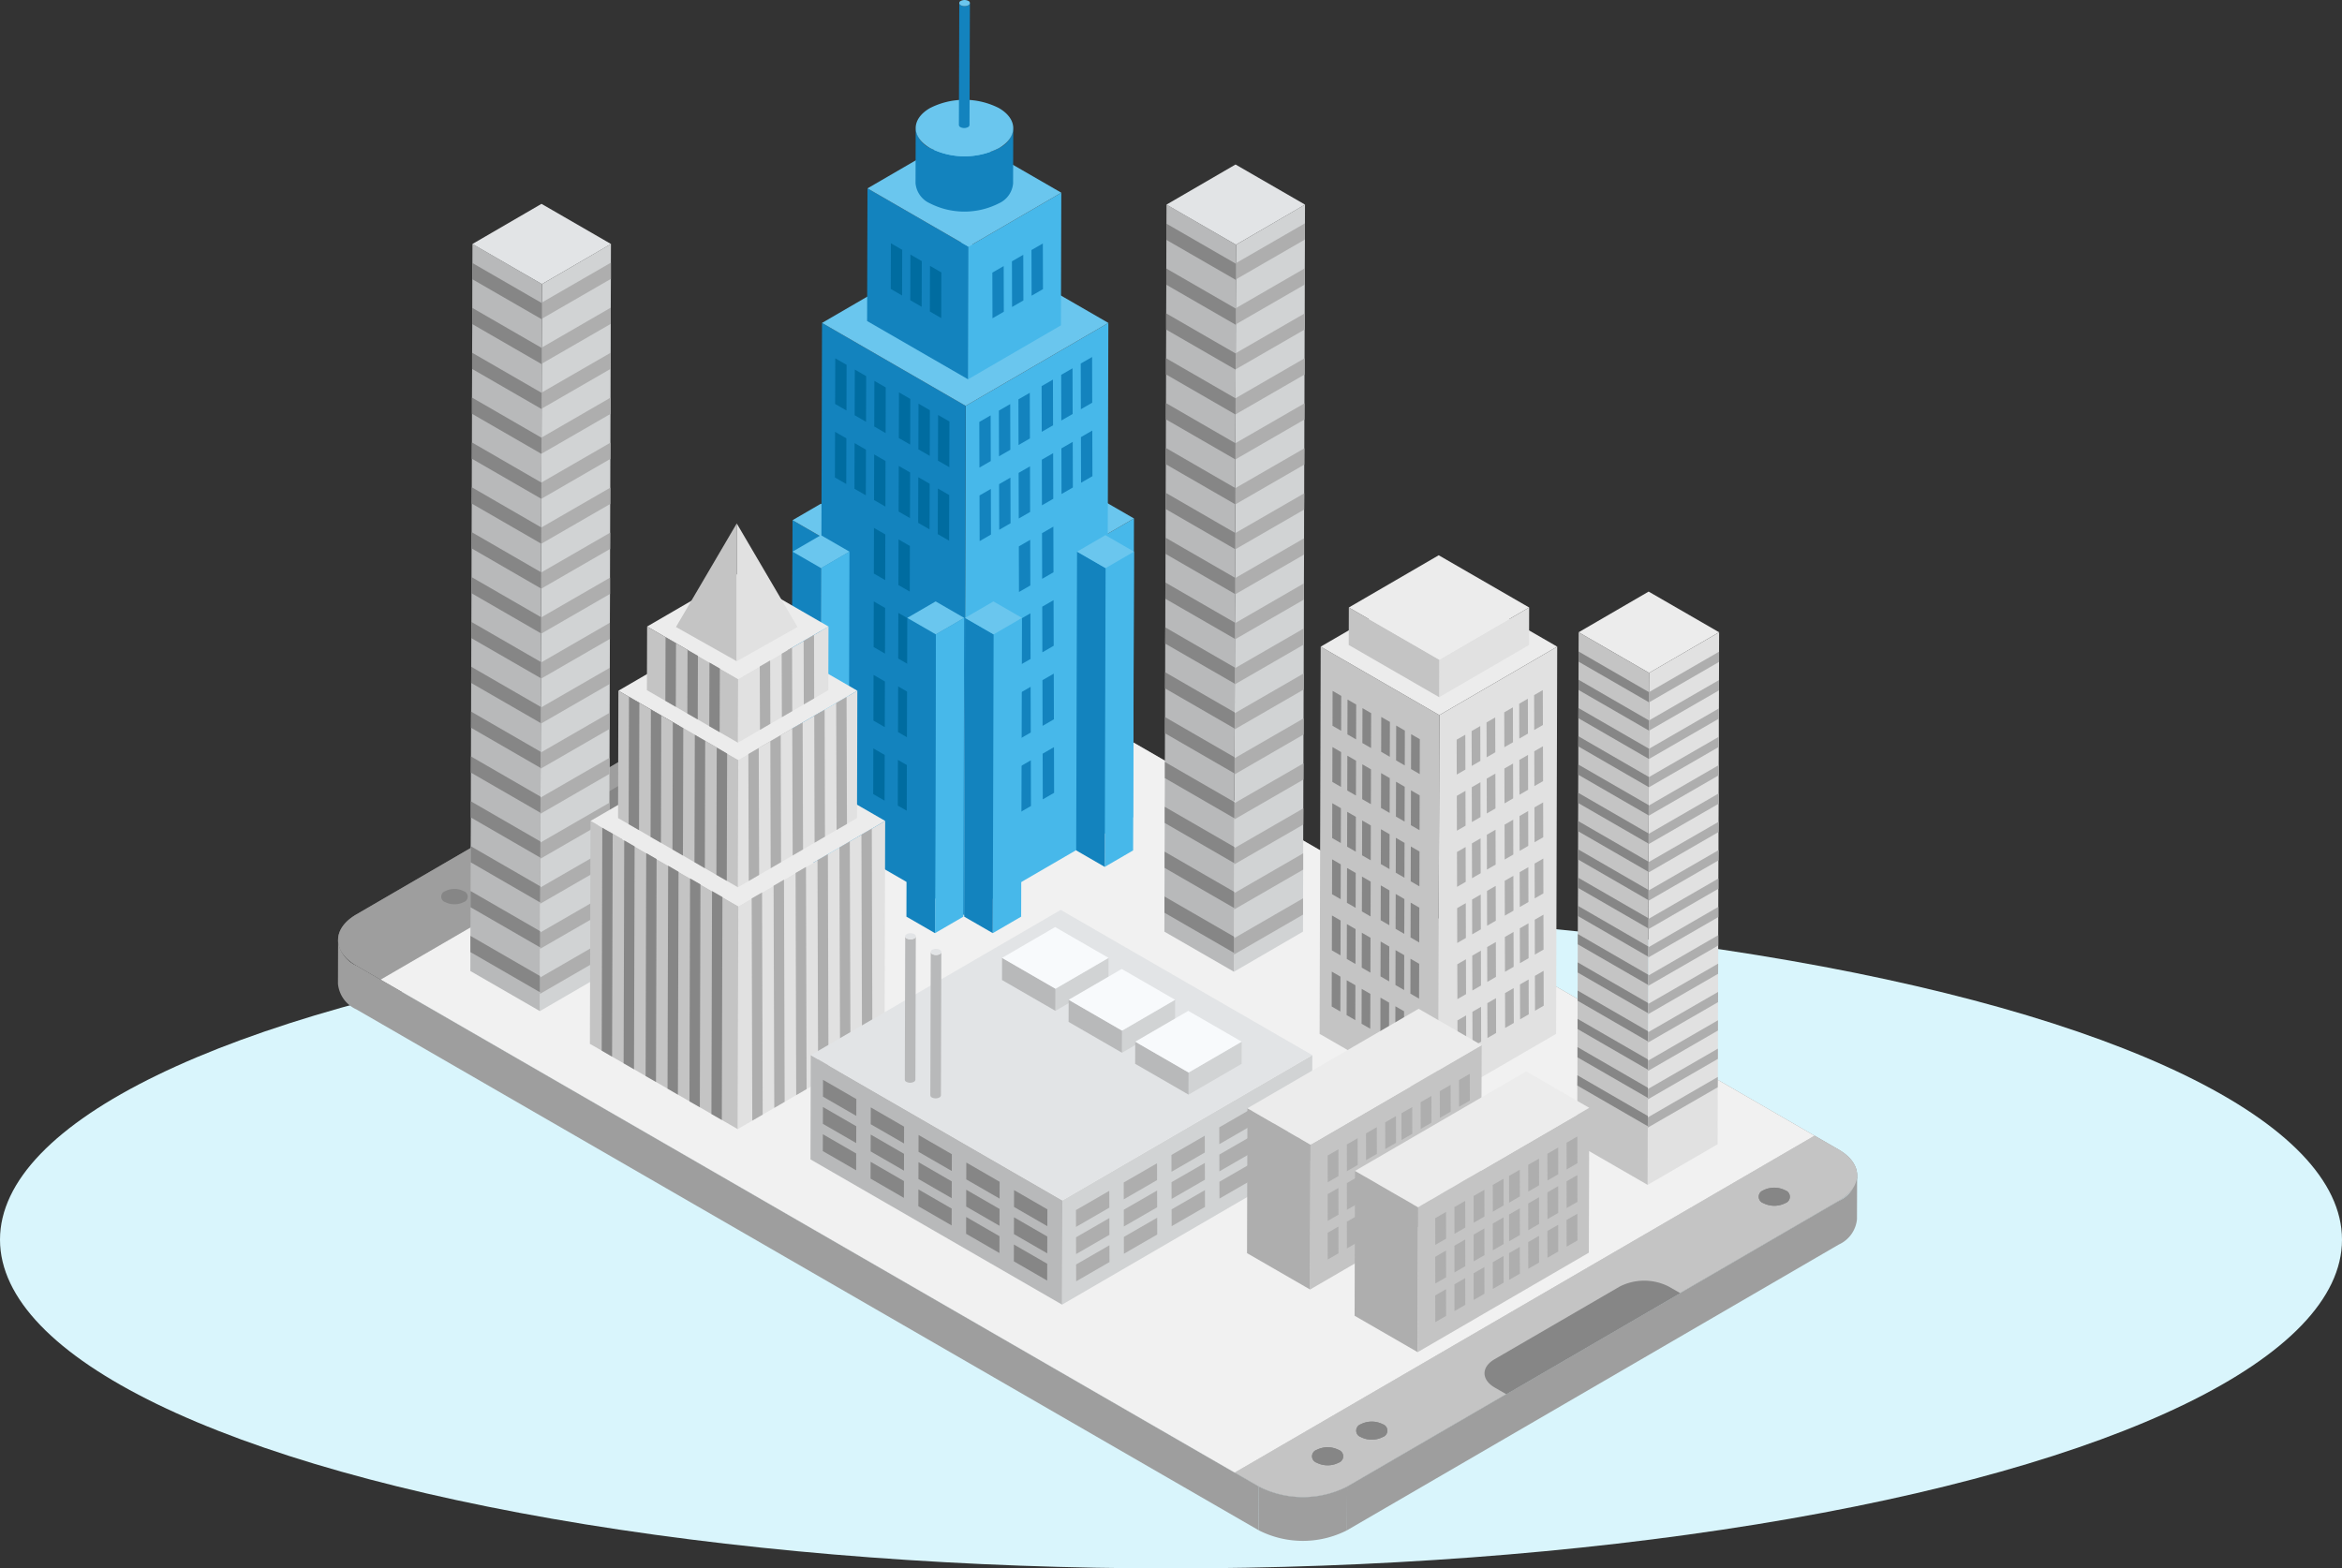 <svg xmlns="http://www.w3.org/2000/svg" width="222.354" height="148.927" viewBox="0 0 222.354 148.927"><rect x="0" y="0" width="222.354" height="148.927" fill="#333333" stroke="none"/><g><ellipse cx="111.177" cy="117.712" rx="111.177" ry="31.215" fill="#d9f5fc"></ellipse><g><g><g style="isolation: isolate"><path d="M174.6,114.019,127.9,141.155l-.012,4.152,46.694-27.135a2.943,2.943,0,0,0,1.723-2.411l.012-4.153A2.942,2.942,0,0,1,174.6,114.019Z" fill="#9e9e9e"></path><path d="M33.851,91.694A2.969,2.969,0,0,1,32.1,89.247L32.087,93.4a2.971,2.971,0,0,0,1.752,2.448l85.669,49.46.011-4.152Z" fill="#9e9e9e"></path><path d="M127.9,141.155l-.012,4.152a9.237,9.237,0,0,1-8.383,0l.011-4.152A9.245,9.245,0,0,0,127.9,141.155Z" fill="#9e9e9e"></path><path d="M174.569,109.163c2.323,1.341,2.338,3.514.028,4.856L127.9,141.155a9.245,9.245,0,0,1-8.384,0L33.851,91.694c-2.325-1.343-2.338-3.517-.03-4.858L80.514,59.7a9.233,9.233,0,0,1,8.387,0Z" fill="#868686"></path></g><g><path d="M159.51,122.785,143,132.383l-1.077-.622c-1.291-.745-1.3-1.951-.021-2.692l11.881-6.9a5.123,5.123,0,0,1,4.656,0Z" fill="#868686"></path><path d="M68.28,70.532a.772.772,0,0,1,.008,1.461L56.442,78.878a2.784,2.784,0,0,1-2.523,0,.772.772,0,0,1-.008-1.461l11.846-6.885A2.784,2.784,0,0,1,68.28,70.532Z" fill="#868686"></path><g style="isolation: isolate"><path d="M44.035,84.622a.544.544,0,0,1,.005,1.029,1.96,1.96,0,0,1-1.78,0,.546.546,0,0,1,0-1.033A1.966,1.966,0,0,1,44.035,84.622Z" fill="#868686"></path><path d="M88.9,59.7l2.29,1.322L36.139,93.016l-2.29-1.322c-2.322-1.341-2.334-3.515-.024-4.858L80.519,59.7A9.237,9.237,0,0,1,88.9,59.7ZM56.442,78.877l11.846-6.884a.772.772,0,0,0-.008-1.461,2.778,2.778,0,0,0-2.523,0L53.911,77.416a.772.772,0,0,0,.008,1.462,2.781,2.781,0,0,0,2.523,0M42.261,85.653a1.964,1.964,0,0,0,1.779,0,.544.544,0,0,0-.005-1.029,1.96,1.96,0,0,0-1.78,0,.546.546,0,0,0,.006,1.033" fill="#9e9e9e"></path></g><g style="isolation: isolate"><g style="isolation: isolate"><path d="M158.434,122.164a5.123,5.123,0,0,0-4.656,0l-11.881,6.9c-1.277.741-1.27,1.947.021,2.692l1.077.622-15.091,8.77a9.245,9.245,0,0,1-8.387,0l-2.289-1.322,55.053-31.994,2.289,1.322c2.323,1.341,2.335,3.516.028,4.856l-15.088,8.768ZM131.288,136.45a.641.641,0,0,0-.006-1.213,2.307,2.307,0,0,0-2.091,0,.64.64,0,0,0,0,1.211,2.3,2.3,0,0,0,2.094,0m36.12-23.42a.64.64,0,0,0,0,1.211,2.307,2.307,0,0,0,2.094,0,.641.641,0,0,0-.007-1.213,2.3,2.3,0,0,0-2.091,0M125,138.886a2.307,2.307,0,0,0,2.094,0,.641.641,0,0,0-.007-1.213,2.307,2.307,0,0,0-2.091,0,.64.64,0,0,0,0,1.211" fill="#c4c4c4"></path></g><path d="M131.282,135.237a.641.641,0,0,1,.006,1.214,2.307,2.307,0,0,1-2.094,0,.641.641,0,0,1,0-1.212A2.307,2.307,0,0,1,131.282,135.237Z" fill="#868686"></path><path d="M127.09,137.673a.641.641,0,0,1,.007,1.213,2.307,2.307,0,0,1-2.094,0,.64.64,0,0,1,0-1.211A2.307,2.307,0,0,1,127.09,137.673Z" fill="#868686"></path><polygon points="172.281 107.839 117.228 139.833 36.139 93.016 91.192 61.023 172.281 107.839" fill="#f1f1f1"></polygon></g><path d="M169.5,113.028a.641.641,0,0,1,.007,1.213,2.307,2.307,0,0,1-2.094,0,.64.64,0,0,1,0-1.211A2.3,2.3,0,0,1,169.5,113.028Z" fill="#868686"></path></g></g><g><g style="isolation: isolate"><polygon points="107.661 49.23 107.581 77.598 104.887 79.164 104.967 50.796 107.661 49.23" fill="#47b8ea" style="isolation: isolate"></polygon><polygon points="104.967 50.796 104.887 79.164 102.175 77.598 102.256 49.23 104.967 50.796" fill="#aeaeae"></polygon><polygon points="107.661 49.23 104.967 50.796 102.256 49.23 104.95 47.665 107.661 49.23" fill="#6ac6ee"></polygon></g><g style="isolation: isolate"><polygon points="80.65 49.395 80.569 77.763 77.875 79.328 77.956 50.96 80.65 49.395" fill="#c4c4c4" style="isolation: isolate"></polygon><polygon points="77.956 50.96 77.875 79.328 75.164 77.763 75.244 49.395 77.956 50.96" fill="#1383be"></polygon><polygon points="80.65 49.395 77.956 50.96 75.244 49.395 77.938 47.829 80.65 49.395" fill="#6ac6ee"></polygon></g><g><g style="isolation: isolate"><polygon points="105.23 30.663 105.093 79.029 91.544 86.902 91.681 38.537 105.23 30.663" fill="#47b8ea"></polygon><polygon points="91.681 38.537 91.544 86.902 77.907 79.029 78.044 30.663 91.681 38.537" fill="#1383be"></polygon><polygon points="105.23 30.663 91.681 38.537 78.044 30.663 91.593 22.79 105.23 30.663" fill="#6ac6ee"></polygon></g><g><polygon points="94.053 39.443 94.065 43.779 92.989 44.4 92.977 40.064 94.053 39.443" fill="#1383be"></polygon><polygon points="95.912 38.37 95.924 42.706 94.848 43.327 94.836 38.991 95.912 38.37" fill="#1383be"></polygon><polygon points="97.77 37.297 97.783 41.633 96.703 42.256 96.691 37.92 97.77 37.297" fill="#1383be"></polygon><polygon points="94.073 46.426 94.085 50.758 93.009 51.379 92.997 47.047 94.073 46.426" fill="#1383be"></polygon><polygon points="95.931 45.353 95.944 49.685 94.868 50.306 94.856 45.974 95.931 45.353" fill="#1383be"></polygon><polygon points="97.79 44.279 97.802 48.612 96.723 49.235 96.711 44.903 97.79 44.279" fill="#1383be"></polygon><polygon points="97.81 51.258 97.822 55.591 96.743 56.214 96.731 51.881 97.81 51.258" fill="#1383be"></polygon><polygon points="97.83 58.237 97.842 62.57 96.763 63.193 96.75 58.86 97.83 58.237" fill="#1383be"></polygon><polygon points="97.849 65.216 97.862 69.553 96.783 70.176 96.77 65.839 97.849 65.216" fill="#1383be"></polygon><polygon points="97.869 72.195 97.882 76.531 96.802 77.155 96.79 72.818 97.869 72.195" fill="#1383be"></polygon></g><g><polygon points="99.968 36.045 99.98 40.382 98.905 41.003 98.892 36.666 99.968 36.045" fill="#1383be"></polygon><polygon points="101.827 34.972 101.839 39.309 100.763 39.93 100.751 35.593 101.827 34.972" fill="#1383be"></polygon><polygon points="103.686 33.899 103.698 38.236 102.619 38.859 102.606 34.522 103.686 33.899" fill="#1383be"></polygon><polygon points="99.988 43.028 100 47.361 98.924 47.982 98.912 43.649 99.988 43.028" fill="#1383be"></polygon><polygon points="101.847 41.955 101.859 46.288 100.783 46.909 100.771 42.576 101.847 41.955" fill="#1383be"></polygon><polygon points="103.705 40.882 103.718 45.215 102.638 45.838 102.626 41.505 103.705 40.882" fill="#1383be"></polygon><polygon points="100.008 50.007 100.02 54.34 98.944 54.961 98.932 50.628 100.008 50.007" fill="#1383be"></polygon><polygon points="100.027 56.986 100.04 61.318 98.964 61.94 98.952 57.607 100.027 56.986" fill="#1383be"></polygon><polygon points="100.047 63.965 100.06 68.301 98.984 68.923 98.972 64.586 100.047 63.965" fill="#1383be"></polygon><polygon points="100.067 70.944 100.079 75.28 99.004 75.901 98.991 71.565 100.067 70.944" fill="#1383be"></polygon></g><g><polygon points="86.426 37.879 86.413 42.216 85.338 41.595 85.35 37.258 86.426 37.879" fill="#006ca0"></polygon><polygon points="88.284 38.952 88.272 43.289 87.193 42.666 87.205 38.329 88.284 38.952" fill="#006ca0"></polygon><polygon points="90.143 40.026 90.131 44.362 89.052 43.739 89.064 39.403 90.143 40.026" fill="#006ca0"></polygon><polygon points="86.406 44.862 86.394 49.195 85.318 48.574 85.33 44.241 86.406 44.862" fill="#006ca0"></polygon><polygon points="88.265 45.935 88.252 50.268 87.173 49.645 87.185 45.312 88.265 45.935" fill="#006ca0"></polygon><polygon points="90.123 47.009 90.111 51.341 89.032 50.718 89.044 46.385 90.123 47.009" fill="#006ca0"></polygon><polygon points="86.386 51.841 86.374 56.174 85.298 55.553 85.31 51.22 86.386 51.841" fill="#006ca0"></polygon><polygon points="86.366 58.82 86.354 63.152 85.278 62.531 85.291 58.199 86.366 58.82" fill="#006ca0"></polygon><polygon points="86.347 65.799 86.334 70.135 85.259 69.514 85.271 65.178 86.347 65.799" fill="#006ca0"></polygon><polygon points="86.327 72.778 86.314 77.114 85.239 76.493 85.251 72.157 86.327 72.778" fill="#006ca0"></polygon></g><g><polygon points="80.377 34.643 80.365 38.979 79.289 38.358 79.301 34.021 80.377 34.643" fill="#006ca0"></polygon><polygon points="82.236 35.716 82.223 40.052 81.144 39.429 81.157 35.093 82.236 35.716" fill="#006ca0"></polygon><polygon points="84.094 36.789 84.082 41.125 83.003 40.502 83.015 36.166 84.094 36.789" fill="#006ca0"></polygon><polygon points="80.357 41.625 80.345 45.958 79.269 45.337 79.282 41.004 80.357 41.625" fill="#006ca0"></polygon><polygon points="82.216 42.699 82.204 47.031 81.124 46.408 81.137 42.075 82.216 42.699" fill="#006ca0"></polygon><polygon points="84.075 43.772 84.062 48.104 82.983 47.481 82.995 43.149 84.075 43.772" fill="#006ca0"></polygon><polygon points="84.055 50.751 84.043 55.083 82.963 54.46 82.976 50.127 84.055 50.751" fill="#006ca0"></polygon><polygon points="84.035 57.73 84.023 62.062 82.944 61.439 82.956 57.106 84.035 57.73" fill="#006ca0"></polygon><polygon points="84.015 64.708 84.003 69.045 82.924 68.422 82.936 64.085 84.015 64.708" fill="#006ca0"></polygon><polygon points="83.996 71.687 83.983 76.024 82.904 75.401 82.916 71.064 83.996 71.687" fill="#006ca0"></polygon></g></g><g style="isolation: isolate"><polygon points="97.03 58.672 96.95 87.04 94.256 88.606 94.336 60.237 97.03 58.672" fill="#47b8ea" style="isolation: isolate"></polygon><polygon points="94.336 60.237 94.256 88.606 91.544 87.04 91.624 58.672 94.336 60.237" fill="#1383be"></polygon><polygon points="97.03 58.672 94.336 60.237 91.624 58.672 94.318 57.106 97.03 58.672" fill="#6ac6ee"></polygon></g><g style="isolation: isolate"><polygon points="107.661 52.381 107.581 80.749 104.887 82.315 104.967 53.947 107.661 52.381" fill="#47b8ea" style="isolation: isolate"></polygon><polygon points="104.967 53.947 104.887 82.315 102.175 80.749 102.256 52.381 104.967 53.947" fill="#1383be"></polygon><polygon points="107.661 52.381 104.967 53.947 102.256 52.381 104.95 50.815 107.661 52.381" fill="#6ac6ee"></polygon></g><g style="isolation: isolate"><polygon points="91.544 58.672 91.464 87.04 88.77 88.606 88.85 60.237 91.544 58.672" fill="#47b8ea" style="isolation: isolate"></polygon><polygon points="88.85 60.237 88.77 88.606 86.058 87.04 86.138 58.672 88.85 60.237" fill="#1383be"></polygon><polygon points="91.544 58.672 88.85 60.237 86.138 58.672 88.832 57.106 91.544 58.672" fill="#6ac6ee"></polygon></g><g style="isolation: isolate"><polygon points="80.65 52.381 80.569 80.749 77.875 82.315 77.956 53.947 80.65 52.381" fill="#47b8ea" style="isolation: isolate"></polygon><polygon points="77.956 53.947 77.875 82.315 75.164 80.749 75.244 52.381 77.956 53.947" fill="#1383be"></polygon><polygon points="80.65 52.381 77.956 53.947 75.244 52.381 77.938 50.815 80.65 52.381" fill="#6ac6ee"></polygon></g><g><g style="isolation: isolate"><polygon points="100.763 18.299 100.727 30.893 91.911 36.016 91.947 23.422 100.763 18.299" fill="#47b8ea"></polygon><polygon points="91.947 23.422 91.911 36.016 82.325 30.482 82.361 17.887 91.947 23.422" fill="#1383be"></polygon><polygon points="100.763 18.299 91.947 23.422 82.361 17.887 91.177 12.764 100.763 18.299" fill="#6ac6ee"></polygon></g><g><polygon points="95.292 25.265 95.304 29.601 94.228 30.222 94.216 25.886 95.292 25.265" fill="#1383be"></polygon><polygon points="97.151 24.192 97.163 28.528 96.087 29.149 96.075 24.813 97.151 24.192" fill="#1383be"></polygon><polygon points="99.009 23.118 99.022 27.455 97.942 28.078 97.93 23.742 99.009 23.118" fill="#1383be"></polygon></g><g><polygon points="85.658 23.721 85.646 28.058 84.57 27.437 84.582 23.1 85.658 23.721" fill="#006ca0"></polygon><polygon points="87.517 24.795 87.504 29.131 86.425 28.508 86.437 24.171 87.517 24.795" fill="#006ca0"></polygon><polygon points="89.375 25.868 89.363 30.204 88.284 29.581 88.296 25.245 89.375 25.868" fill="#006ca0"></polygon></g></g><g style="isolation: isolate"><path d="M96.2,12.17l-.015,5.252a2.3,2.3,0,0,1-1.346,1.885,7.226,7.226,0,0,1-6.552,0A2.315,2.315,0,0,1,86.923,17.4l.015-5.252A2.315,2.315,0,0,0,88.3,14.055a7.226,7.226,0,0,0,6.552,0A2.3,2.3,0,0,0,96.2,12.17Z" fill="#1383be" style="isolation: isolate"></path><path d="M94.834,10.259c1.814,1.048,1.824,2.748.021,3.8a7.226,7.226,0,0,1-6.552,0c-1.814-1.048-1.82-2.746-.017-3.793A7.215,7.215,0,0,1,94.834,10.259Z" fill="#6ac6ee"></path></g><g style="isolation: isolate"><path d="M92.085.293l-.039,11.574a.25.25,0,0,1-.147.206.784.784,0,0,1-.712,0,.251.251,0,0,1-.148-.207L91.078.29A.25.25,0,0,0,91.225.5a.786.786,0,0,0,.713,0A.252.252,0,0,0,92.085.293Z" fill="#1383be" style="isolation: isolate"></path><path d="M91.935.085a.219.219,0,0,1,0,.414.786.786,0,0,1-.713,0,.217.217,0,0,1,0-.411A.787.787,0,0,1,91.935.085Z" fill="#6ac6ee"></path></g></g><g><g style="isolation: isolate"><polygon points="123.9 19.426 123.894 21.205 123.894 22.744 123.881 25.476 123.881 27.016 123.874 29.755 123.868 31.288 123.861 34.02 123.855 35.566 123.849 38.298 123.842 39.838 123.836 42.57 123.829 44.116 123.823 46.842 123.816 48.388 123.81 51.114 123.81 52.66 123.797 55.392 123.797 56.932 123.791 59.67 123.784 61.203 123.778 63.942 123.771 65.475 123.765 68.214 123.758 69.747 123.752 72.485 123.746 74.025 123.739 76.757 123.733 78.297 123.726 81.029 123.726 82.575 123.713 85.301 123.713 86.847 123.707 88.464 117.154 92.272 117.161 90.636 117.161 89.089 117.174 86.357 117.174 84.811 117.18 82.079 117.186 80.539 117.193 77.807 117.199 76.267 117.206 73.536 117.212 71.996 117.219 69.257 117.225 67.724 117.232 64.986 117.238 63.452 117.244 60.714 117.244 59.18 117.257 56.442 117.257 54.896 117.264 52.17 117.27 50.624 117.277 47.898 117.283 46.352 117.29 43.627 117.296 42.08 117.302 39.348 117.309 37.808 117.315 35.07 117.322 33.537 117.328 30.798 117.328 29.265 117.341 26.527 117.341 24.987 117.348 23.241 123.9 19.426" fill="#d1d3d4"></polygon><polygon points="117.348 23.241 117.341 25.045 117.341 26.585 117.328 29.304 117.328 30.843 117.322 33.569 117.315 35.102 117.309 37.828 117.302 39.361 117.296 42.087 117.29 43.627 117.283 46.346 117.277 47.886 117.27 50.605 117.264 52.144 117.257 54.863 117.257 56.403 117.244 59.122 117.244 60.662 117.238 63.388 117.232 64.921 117.225 67.647 117.219 69.18 117.212 71.905 117.206 73.439 117.199 76.164 117.193 77.698 117.186 80.423 117.18 81.957 117.174 84.682 117.174 86.222 117.161 88.941 117.161 90.481 117.154 92.272 110.55 88.464 110.556 86.667 110.556 85.127 110.569 82.408 110.569 80.868 110.582 78.142 110.582 76.609 110.595 73.883 110.595 72.35 110.602 69.625 110.608 68.091 110.614 65.366 110.621 63.832 110.627 61.113 110.634 59.573 110.64 56.854 110.647 55.314 110.653 52.589 110.66 51.056 110.666 48.33 110.672 46.79 110.679 44.078 110.685 42.531 110.692 39.819 110.698 38.272 110.705 35.553 110.705 34.014 110.718 31.295 110.718 29.755 110.73 27.036 110.73 25.496 110.737 22.777 110.743 21.237 110.75 19.426 117.348 23.241" fill="#b8b9ba"></polygon><polygon points="123.903 19.429 117.347 23.239 110.748 19.429 117.304 15.62 123.903 19.429" fill="#e2e4e6"></polygon></g><g><polygon points="123.849 38.298 123.842 39.838 117.29 43.627 117.296 42.08 123.849 38.298" fill="#aeaeae"></polygon><polygon points="123.861 34.02 123.855 35.566 117.302 39.348 117.309 37.808 123.861 34.02" fill="#aeaeae"></polygon><polygon points="123.81 51.114 123.81 52.66 117.257 56.442 117.257 54.896 123.81 51.114" fill="#aeaeae"></polygon><polygon points="123.797 55.392 123.797 56.932 117.244 60.714 117.244 59.18 123.797 55.392" fill="#aeaeae"></polygon><polygon points="123.791 59.67 123.784 61.203 117.232 64.986 117.238 63.452 123.791 59.67" fill="#aeaeae"></polygon><polygon points="123.713 85.301 123.713 86.847 117.161 90.636 117.161 89.089 123.713 85.301" fill="#aeaeae"></polygon><g style="isolation: isolate"><polygon points="123.726 81.029 123.726 82.575 117.174 86.357 117.174 84.811 123.726 81.029" fill="#aeaeae"></polygon><polygon points="123.739 76.757 123.733 78.297 117.18 82.079 117.186 80.539 123.739 76.757" fill="#aeaeae"></polygon><polygon points="123.752 72.485 123.746 74.025 117.193 77.807 117.199 76.267 123.752 72.485" fill="#aeaeae"></polygon></g><polygon points="123.765 68.214 123.758 69.747 117.206 73.536 117.212 71.996 123.765 68.214" fill="#aeaeae"></polygon><polygon points="123.778 63.942 123.771 65.475 117.219 69.257 117.225 67.724 123.778 63.942" fill="#aeaeae"></polygon><polygon points="123.823 46.842 123.816 48.388 117.264 52.17 117.27 50.624 123.823 46.842" fill="#aeaeae"></polygon><polygon points="123.836 42.57 123.829 44.116 117.277 47.898 117.283 46.352 123.836 42.57" fill="#aeaeae"></polygon><polygon points="123.874 29.755 123.868 31.288 117.315 35.07 117.322 33.537 123.874 29.755" fill="#aeaeae"></polygon><polygon points="123.881 25.476 123.881 27.016 117.328 30.798 117.328 29.265 123.881 25.476" fill="#aeaeae"></polygon><polygon points="123.894 21.205 123.894 22.744 117.341 26.527 117.341 24.987 123.894 21.205" fill="#aeaeae"></polygon></g><g style="isolation: isolate"><polygon points="117.161 88.941 117.161 90.481 110.556 86.667 110.556 85.127 117.161 88.941" fill="#868686"></polygon><polygon points="117.174 84.682 117.174 86.222 110.569 82.408 110.569 80.868 117.174 84.682" fill="#868686"></polygon><polygon points="117.186 80.423 117.18 81.957 110.582 78.142 110.582 76.609 117.186 80.423" fill="#868686"></polygon><polygon points="117.199 76.164 117.193 77.698 110.595 73.883 110.595 72.35 117.199 76.164" fill="#868686"></polygon><polygon points="117.212 71.905 117.206 73.439 110.602 69.625 110.608 68.091 117.212 71.905" fill="#868686"></polygon><polygon points="117.225 67.647 117.219 69.18 110.614 65.366 110.621 63.832 117.225 67.647" fill="#868686"></polygon><polygon points="117.238 63.388 117.232 64.921 110.627 61.113 110.634 59.573 117.238 63.388" fill="#868686"></polygon><polygon points="117.244 59.122 117.244 60.662 110.64 56.854 110.647 55.314 117.244 59.122" fill="#868686"></polygon><polygon points="117.257 54.863 117.257 56.403 110.653 52.589 110.66 51.056 117.257 54.863" fill="#868686"></polygon><polygon points="117.27 50.605 117.264 52.144 110.666 48.33 110.672 46.79 117.27 50.605" fill="#868686"></polygon><polygon points="117.283 46.346 117.277 47.886 110.679 44.078 110.685 42.531 117.283 46.346" fill="#868686"></polygon><polygon points="117.296 42.087 117.29 43.627 110.692 39.819 110.698 38.272 117.296 42.087" fill="#868686"></polygon><polygon points="117.309 37.828 117.302 39.361 110.705 35.553 110.705 34.014 117.309 37.828" fill="#868686"></polygon><polygon points="117.322 33.569 117.315 35.102 110.718 31.295 110.718 29.755 117.322 33.569" fill="#868686"></polygon><polygon points="117.328 29.304 117.328 30.843 110.73 27.036 110.73 25.496 117.328 29.304" fill="#868686"></polygon><polygon points="117.341 25.045 117.341 26.585 110.737 22.777 110.743 21.237 117.341 25.045" fill="#868686"></polygon></g></g><g><g style="isolation: isolate"><polygon points="58.006 23.163 57.999 24.942 57.999 26.482 57.986 29.214 57.986 30.753 57.98 33.492 57.973 35.025 57.967 37.757 57.961 39.303 57.954 42.035 57.948 43.575 57.941 46.307 57.935 47.853 57.928 50.579 57.922 52.125 57.915 54.851 57.915 56.397 57.903 59.129 57.903 60.669 57.896 63.407 57.89 64.941 57.883 67.679 57.877 69.212 57.87 71.951 57.864 73.484 57.857 76.222 57.851 77.762 57.845 80.494 57.838 82.034 57.832 84.766 57.832 86.312 57.819 89.038 57.819 90.584 57.812 92.201 51.26 96.009 51.266 94.373 51.266 92.826 51.279 90.094 51.279 88.548 51.285 85.816 51.292 84.276 51.298 81.544 51.305 80.005 51.311 77.273 51.318 75.733 51.324 72.994 51.331 71.461 51.337 68.723 51.343 67.189 51.35 64.451 51.35 62.917 51.363 60.179 51.363 58.633 51.369 55.907 51.376 54.361 51.382 51.636 51.389 50.089 51.395 47.364 51.401 45.817 51.408 43.085 51.414 41.546 51.421 38.807 51.427 37.274 51.434 34.535 51.434 33.002 51.447 30.264 51.447 28.724 51.453 26.978 58.006 23.163" fill="#d1d3d4"></polygon><polygon points="51.453 26.978 51.447 28.782 51.447 30.322 51.434 33.041 51.434 34.581 51.427 37.306 51.421 38.84 51.414 41.565 51.408 43.098 51.401 45.824 51.395 47.364 51.389 50.083 51.382 51.623 51.376 54.342 51.369 55.882 51.363 58.601 51.363 60.14 51.35 62.859 51.35 64.399 51.343 67.125 51.337 68.658 51.331 71.384 51.324 72.917 51.318 75.643 51.311 77.176 51.305 79.901 51.298 81.435 51.292 84.16 51.285 85.694 51.279 88.419 51.279 89.959 51.266 92.678 51.266 94.218 51.26 96.009 44.656 92.201 44.662 90.404 44.662 88.864 44.675 86.145 44.675 84.605 44.688 81.88 44.688 80.346 44.701 77.621 44.701 76.087 44.707 73.362 44.713 71.828 44.72 69.103 44.726 67.569 44.733 64.85 44.739 63.31 44.746 60.591 44.752 59.052 44.759 56.326 44.765 54.793 44.771 52.067 44.778 50.527 44.784 47.815 44.791 46.268 44.797 43.556 44.804 42.01 44.81 39.291 44.81 37.751 44.823 35.032 44.823 33.492 44.836 30.773 44.836 29.233 44.842 26.514 44.849 24.974 44.855 23.163 51.453 26.978" fill="#b8b9ba"></polygon><polygon points="58.008 23.167 51.452 26.976 44.854 23.167 51.41 19.357 58.008 23.167" fill="#e2e4e6"></polygon></g><g><polygon points="57.954 42.035 57.948 43.575 51.395 47.364 51.401 45.817 57.954 42.035" fill="#aeaeae"></polygon><polygon points="57.967 37.757 57.961 39.303 51.408 43.085 51.414 41.546 57.967 37.757" fill="#aeaeae"></polygon><polygon points="57.915 54.851 57.915 56.397 51.363 60.179 51.363 58.633 57.915 54.851" fill="#aeaeae"></polygon><polygon points="57.903 59.129 57.903 60.669 51.35 64.451 51.35 62.917 57.903 59.129" fill="#aeaeae"></polygon><polygon points="57.896 63.407 57.89 64.941 51.337 68.723 51.343 67.189 57.896 63.407" fill="#aeaeae"></polygon><polygon points="57.819 89.038 57.819 90.584 51.266 94.373 51.266 92.826 57.819 89.038" fill="#aeaeae"></polygon><g style="isolation: isolate"><polygon points="57.832 84.766 57.832 86.312 51.279 90.094 51.279 88.548 57.832 84.766" fill="#aeaeae"></polygon><polygon points="57.845 80.494 57.838 82.034 51.285 85.816 51.292 84.276 57.845 80.494" fill="#aeaeae"></polygon><polygon points="57.857 76.222 57.851 77.762 51.298 81.544 51.305 80.005 57.857 76.222" fill="#aeaeae"></polygon></g><polygon points="57.87 71.951 57.864 73.484 51.311 77.273 51.318 75.733 57.87 71.951" fill="#aeaeae"></polygon><polygon points="57.883 67.679 57.877 69.212 51.324 72.994 51.331 71.461 57.883 67.679" fill="#aeaeae"></polygon><polygon points="57.928 50.579 57.922 52.125 51.369 55.907 51.376 54.361 57.928 50.579" fill="#aeaeae"></polygon><polygon points="57.941 46.307 57.935 47.853 51.382 51.636 51.389 50.089 57.941 46.307" fill="#aeaeae"></polygon><polygon points="57.98 33.492 57.973 35.025 51.421 38.807 51.427 37.274 57.98 33.492" fill="#aeaeae"></polygon><polygon points="57.986 29.214 57.986 30.753 51.434 34.535 51.434 33.002 57.986 29.214" fill="#aeaeae"></polygon><polygon points="57.999 24.942 57.999 26.482 51.447 30.264 51.447 28.724 57.999 24.942" fill="#aeaeae"></polygon></g><g style="isolation: isolate"><polygon points="51.266 92.678 51.266 94.218 44.662 90.404 44.662 88.864 51.266 92.678" fill="#868686"></polygon><polygon points="51.279 88.419 51.279 89.959 44.675 86.145 44.675 84.605 51.279 88.419" fill="#868686"></polygon><polygon points="51.292 84.16 51.285 85.694 44.688 81.88 44.688 80.346 51.292 84.16" fill="#868686"></polygon><polygon points="51.305 79.901 51.298 81.435 44.701 77.621 44.701 76.087 51.305 79.901" fill="#868686"></polygon><polygon points="51.318 75.643 51.311 77.176 44.707 73.362 44.713 71.828 51.318 75.643" fill="#868686"></polygon><polygon points="51.331 71.384 51.324 72.917 44.72 69.103 44.726 67.569 51.331 71.384" fill="#868686"></polygon><polygon points="51.343 67.125 51.337 68.658 44.733 64.85 44.739 63.31 51.343 67.125" fill="#868686"></polygon><polygon points="51.35 62.859 51.35 64.399 44.746 60.591 44.752 59.052 51.35 62.859" fill="#868686"></polygon><polygon points="51.363 58.601 51.363 60.14 44.759 56.326 44.765 54.793 51.363 58.601" fill="#868686"></polygon><polygon points="51.376 54.342 51.369 55.882 44.771 52.067 44.778 50.527 51.376 54.342" fill="#868686"></polygon><polygon points="51.389 50.083 51.382 51.623 44.784 47.815 44.791 46.268 51.389 50.083" fill="#868686"></polygon><polygon points="51.401 45.824 51.395 47.364 44.797 43.556 44.804 42.01 51.401 45.824" fill="#868686"></polygon><polygon points="51.414 41.565 51.408 43.098 44.81 39.291 44.81 37.751 51.414 41.565" fill="#868686"></polygon><polygon points="51.427 37.306 51.421 38.84 44.823 35.032 44.823 33.492 51.427 37.306" fill="#868686"></polygon><polygon points="51.434 33.041 51.434 34.581 44.836 30.773 44.836 29.233 51.434 33.041" fill="#868686"></polygon><polygon points="51.447 28.782 51.447 30.322 44.842 26.514 44.849 24.974 51.447 28.782" fill="#868686"></polygon></g></g><g><g style="isolation: isolate"><polygon points="147.844 61.402 147.739 98.169 136.549 104.672 136.653 67.905 147.844 61.402" fill="#e1e1e1"></polygon><polygon points="136.653 67.905 136.549 104.672 125.286 98.169 125.39 61.402 136.653 67.905" fill="#c4c4c4" style="isolation: isolate"></polygon><polygon points="147.844 61.402 136.653 67.905 125.39 61.402 136.58 54.899 147.844 61.402" fill="#ececec"></polygon><g><polygon points="131.961 68.55 131.951 71.862 131.13 71.388 131.139 68.076 131.961 68.55" fill="#868686"></polygon><polygon points="133.38 69.37 133.371 72.682 132.547 72.206 132.556 68.894 133.38 69.37" fill="#868686"></polygon><polygon points="134.8 70.19 134.791 73.502 133.966 73.026 133.976 69.714 134.8 70.19" fill="#868686"></polygon><polygon points="131.946 73.884 131.936 77.193 131.115 76.719 131.124 73.409 131.946 73.884" fill="#868686"></polygon><polygon points="133.365 74.704 133.356 78.013 132.532 77.537 132.541 74.228 133.365 74.704" fill="#868686"></polygon><polygon points="134.785 75.523 134.776 78.832 133.951 78.357 133.961 75.047 134.785 75.523" fill="#868686"></polygon><polygon points="131.931 79.215 131.921 82.524 131.099 82.049 131.109 78.74 131.931 79.215" fill="#868686"></polygon><polygon points="133.35 80.034 133.341 83.343 132.516 82.867 132.526 79.558 133.35 80.034" fill="#868686"></polygon><polygon points="134.77 80.854 134.761 84.163 133.936 83.687 133.946 80.378 134.77 80.854" fill="#868686"></polygon><polygon points="131.915 84.545 131.906 87.854 131.084 87.38 131.094 84.071 131.915 84.545" fill="#868686"></polygon><polygon points="133.335 85.365 133.326 88.674 132.501 88.198 132.511 84.889 133.335 85.365" fill="#868686"></polygon><polygon points="134.755 86.185 134.746 89.494 133.921 89.018 133.931 85.709 134.755 86.185" fill="#868686"></polygon><polygon points="131.9 89.876 131.891 93.188 131.069 92.714 131.079 89.401 131.9 89.876" fill="#868686"></polygon><polygon points="133.32 90.695 133.311 94.008 132.486 93.532 132.496 90.22 133.32 90.695" fill="#868686"></polygon><polygon points="134.74 91.515 134.73 94.827 133.906 94.352 133.915 91.039 134.74 91.515" fill="#868686"></polygon><polygon points="131.885 95.206 131.876 98.519 131.054 98.044 131.064 94.732 131.885 95.206" fill="#868686"></polygon><polygon points="133.305 96.026 133.296 99.338 132.471 98.862 132.481 95.55 133.305 96.026" fill="#868686"></polygon><polygon points="134.725 96.846 134.715 100.158 133.891 99.682 133.9 96.37 134.725 96.846" fill="#aeaeae"></polygon></g><g><polygon points="127.341 66.078 127.331 69.39 126.51 68.916 126.519 65.603 127.341 66.078" fill="#868686"></polygon><polygon points="128.76 66.898 128.751 70.21 127.927 69.734 127.936 66.422 128.76 66.898" fill="#868686"></polygon><polygon points="130.18 67.717 130.171 71.03 129.346 70.554 129.356 67.241 130.18 67.717" fill="#868686"></polygon><polygon points="127.326 71.412 127.316 74.721 126.494 74.246 126.504 70.937 127.326 71.412" fill="#868686"></polygon><polygon points="128.745 72.231 128.736 75.54 127.912 75.064 127.921 71.755 128.745 72.231" fill="#868686"></polygon><polygon points="130.165 73.051 130.156 76.36 129.331 75.884 129.341 72.575 130.165 73.051" fill="#868686"></polygon><polygon points="127.31 76.742 127.301 80.051 126.479 79.577 126.489 76.268 127.31 76.742" fill="#868686"></polygon><polygon points="128.73 77.562 128.721 80.871 127.896 80.395 127.906 77.086 128.73 77.562" fill="#868686"></polygon><polygon points="130.15 78.382 130.14 81.691 129.316 81.215 129.326 77.906 130.15 78.382" fill="#868686"></polygon><polygon points="127.295 82.073 127.286 85.382 126.464 84.908 126.474 81.598 127.295 82.073" fill="#868686"></polygon><polygon points="128.715 82.892 128.706 86.202 127.881 85.726 127.891 82.417 128.715 82.892" fill="#868686"></polygon><polygon points="130.135 83.712 130.125 87.021 129.301 86.545 129.31 83.236 130.135 83.712" fill="#868686"></polygon><polygon points="127.28 87.403 127.271 90.716 126.449 90.241 126.459 86.929 127.28 87.403" fill="#868686"></polygon><polygon points="128.7 88.223 128.691 91.535 127.866 91.059 127.876 87.747 128.7 88.223" fill="#868686"></polygon><polygon points="130.12 89.043 130.11 92.355 129.286 91.879 129.295 88.567 130.12 89.043" fill="#868686"></polygon><polygon points="127.265 92.734 127.256 96.046 126.434 95.572 126.443 92.26 127.265 92.734" fill="#868686"></polygon><polygon points="128.685 93.554 128.675 96.866 127.851 96.39 127.86 93.078 128.685 93.554" fill="#868686"></polygon><polygon points="130.105 94.373 130.095 97.686 129.271 97.21 129.28 93.897 130.105 94.373" fill="#868686"></polygon></g><g><polygon points="139.12 69.761 139.129 73.074 138.307 73.548 138.298 70.236 139.12 69.761" fill="#aeaeae"></polygon><polygon points="140.539 68.942 140.549 72.254 139.727 72.728 139.718 69.416 140.539 68.942" fill="#aeaeae"></polygon><polygon points="141.959 68.122 141.969 71.434 141.144 71.91 141.135 68.598 141.959 68.122" fill="#aeaeae"></polygon><polygon points="139.135 75.095 139.144 78.404 138.322 78.879 138.313 75.569 139.135 75.095" fill="#aeaeae"></polygon><polygon points="140.554 74.275 140.564 77.585 139.742 78.059 139.733 74.75 140.554 74.275" fill="#aeaeae"></polygon><polygon points="141.974 73.456 141.984 76.765 141.159 77.241 141.15 73.932 141.974 73.456" fill="#aeaeae"></polygon><polygon points="139.15 80.426 139.159 83.735 138.338 84.209 138.328 80.9 139.15 80.426" fill="#aeaeae"></polygon><polygon points="140.57 79.606 140.579 82.915 139.757 83.39 139.748 80.08 140.57 79.606" fill="#aeaeae"></polygon><polygon points="141.989 78.786 141.999 82.096 141.174 82.571 141.165 79.262 141.989 78.786" fill="#aeaeae"></polygon><polygon points="139.165 85.756 139.174 89.065 138.353 89.54 138.343 86.231 139.165 85.756" fill="#aeaeae"></polygon><polygon points="140.585 84.937 140.594 88.246 139.772 88.72 139.763 85.411 140.585 84.937" fill="#aeaeae"></polygon><polygon points="142.004 84.117 142.014 87.426 141.189 87.902 141.18 84.593 142.004 84.117" fill="#aeaeae"></polygon><polygon points="139.18 91.087 139.189 94.399 138.368 94.874 138.358 91.561 139.18 91.087" fill="#aeaeae"></polygon><polygon points="140.6 90.267 140.609 93.58 139.788 94.054 139.778 90.742 140.6 90.267" fill="#aeaeae"></polygon><polygon points="142.02 89.448 142.029 92.76 141.205 93.236 141.195 89.923 142.02 89.448" fill="#aeaeae"></polygon><polygon points="139.195 96.418 139.205 99.73 138.383 100.204 138.374 96.892 139.195 96.418" fill="#aeaeae"></polygon><polygon points="140.615 95.598 140.624 98.91 139.803 99.385 139.793 96.072 140.615 95.598" fill="#aeaeae"></polygon><polygon points="142.035 94.778 142.044 98.09 141.22 98.566 141.21 95.254 142.035 94.778" fill="#aeaeae"></polygon></g><g><polygon points="143.638 67.166 143.647 70.479 142.826 70.953 142.816 67.641 143.638 67.166" fill="#aeaeae"></polygon><polygon points="145.058 66.347 145.067 69.659 144.245 70.133 144.236 66.821 145.058 66.347" fill="#aeaeae"></polygon><polygon points="146.477 65.527 146.487 68.839 145.662 69.315 145.653 66.003 146.477 65.527" fill="#aeaeae"></polygon><polygon points="143.653 72.5 143.662 75.809 142.841 76.284 142.831 72.974 143.653 72.5" fill="#aeaeae"></polygon><polygon points="145.073 71.68 145.082 74.99 144.26 75.464 144.251 72.155 145.073 71.68" fill="#aeaeae"></polygon><polygon points="146.492 70.861 146.502 74.17 145.677 74.646 145.668 71.337 146.492 70.861" fill="#aeaeae"></polygon><polygon points="143.668 77.831 143.677 81.14 142.856 81.614 142.846 78.305 143.668 77.831" fill="#aeaeae"></polygon><polygon points="145.088 77.011 145.097 80.32 144.276 80.795 144.266 77.485 145.088 77.011" fill="#aeaeae"></polygon><polygon points="146.508 76.191 146.517 79.501 145.693 79.976 145.683 76.667 146.508 76.191" fill="#aeaeae"></polygon><polygon points="143.683 83.161 143.693 86.471 142.871 86.945 142.861 83.636 143.683 83.161" fill="#aeaeae"></polygon><polygon points="145.103 82.342 145.112 85.651 144.291 86.125 144.281 82.816 145.103 82.342" fill="#aeaeae"></polygon><polygon points="146.523 81.522 146.532 84.831 145.708 85.307 145.698 81.998 146.523 81.522" fill="#aeaeae"></polygon><polygon points="143.698 88.492 143.708 91.804 142.886 92.279 142.877 88.966 143.698 88.492" fill="#aeaeae"></polygon><polygon points="145.118 87.672 145.127 90.985 144.306 91.459 144.296 88.147 145.118 87.672" fill="#aeaeae"></polygon><polygon points="146.538 86.853 146.547 90.165 145.723 90.641 145.713 87.329 146.538 86.853" fill="#aeaeae"></polygon><polygon points="143.713 93.823 143.723 97.135 142.901 97.609 142.892 94.297 143.713 93.823" fill="#aeaeae"></polygon><polygon points="145.133 93.003 145.142 96.315 144.321 96.79 144.311 93.477 145.133 93.003" fill="#aeaeae"></polygon><polygon points="146.553 92.183 146.562 95.495 145.738 95.971 145.728 92.659 146.553 92.183" fill="#aeaeae"></polygon></g></g><g style="isolation: isolate"><polygon points="145.182 57.683 145.172 61.243 136.64 66.201 136.65 62.642 145.182 57.683" fill="#e1e1e1"></polygon><polygon points="136.65 62.642 136.64 66.201 128.051 61.243 128.061 57.683 136.65 62.642" fill="#c4c4c4" style="isolation: isolate"></polygon><polygon points="145.182 57.683 136.65 62.642 128.061 57.683 136.594 52.724 145.182 57.683" fill="#ececec"></polygon></g></g><g><g><g style="isolation: isolate"><polygon points="84.04 77.95 83.982 99.115 83.93 99.147 82.828 99.785 81.843 100.359 80.747 100.997 79.761 101.57 78.66 102.208 77.674 102.781 76.579 103.413 75.593 103.986 74.497 104.624 73.512 105.198 72.41 105.835 71.424 106.409 70.039 107.214 70.097 86.049 71.366 85.308 72.352 84.741 73.447 84.103 74.433 83.529 75.535 82.892 76.521 82.318 77.616 81.68 78.602 81.107 79.697 80.469 80.683 79.895 81.785 79.258 82.77 78.684 83.866 78.053 84.04 77.95" fill="#e1e1e1"></polygon><polygon points="70.097 86.049 70.039 107.214 68.531 106.344 67.545 105.777 66.444 105.14 65.458 104.573 64.362 103.941 63.377 103.368 62.281 102.736 61.296 102.169 60.194 101.531 59.208 100.964 58.113 100.333 57.127 99.76 56.025 99.128 56.006 99.115 56.064 77.95 56.083 77.963 57.185 78.6 58.171 79.167 59.266 79.799 60.252 80.366 61.353 81.004 62.339 81.571 63.435 82.202 64.42 82.776 65.516 83.407 66.502 83.974 67.603 84.612 68.589 85.179 70.097 86.049" fill="#c4c4c4" style="isolation: isolate"></polygon><polygon points="84.04 77.95 70.099 86.051 56.067 77.95 70.008 69.848 84.04 77.95" fill="#ececec"></polygon></g><g><polygon points="72.41 105.835 71.424 106.409 71.366 85.308 72.352 84.741 72.41 105.835" fill="#aeaeae"></polygon><polygon points="74.497 104.624 73.512 105.198 73.447 84.103 74.433 83.529 74.497 104.624" fill="#aeaeae"></polygon><polygon points="76.579 103.413 75.593 103.986 75.535 82.892 76.521 82.318 76.579 103.413" fill="#aeaeae"></polygon><polygon points="78.66 102.208 77.674 102.781 77.616 81.68 78.602 81.107 78.66 102.208" fill="#aeaeae"></polygon><polygon points="80.747 100.997 79.761 101.57 79.697 80.469 80.683 79.895 80.747 100.997" fill="#aeaeae"></polygon><polygon points="82.828 99.785 81.843 100.359 81.785 79.258 82.77 78.684 82.828 99.785" fill="#aeaeae"></polygon></g><g><polygon points="58.171 79.167 58.113 100.333 57.127 99.76 57.185 78.6 58.171 79.167" fill="#868686"></polygon><polygon points="60.252 80.366 60.194 101.531 59.208 100.964 59.266 79.799 60.252 80.366" fill="#868686"></polygon><polygon points="62.339 81.571 62.281 102.736 61.296 102.169 61.353 81.004 62.339 81.571" fill="#868686"></polygon><polygon points="64.42 82.776 64.362 103.941 63.377 103.368 63.435 82.202 64.42 82.776" fill="#868686"></polygon><polygon points="66.502 83.974 66.444 105.14 65.458 104.573 65.516 83.407 66.502 83.974" fill="#868686"></polygon><polygon points="68.589 85.179 68.531 106.344 67.545 105.777 67.603 84.612 68.589 85.179" fill="#868686"></polygon></g></g><g><g style="isolation: isolate"><polygon points="81.398 65.585 81.366 77.679 80.412 78.233 79.426 78.807 78.325 79.444 77.339 80.018 76.243 80.656 75.258 81.229 74.156 81.867 73.17 82.441 72.075 83.078 71.089 83.652 70.058 84.251 70.09 72.157 71.05 71.597 72.036 71.023 73.138 70.385 74.124 69.812 75.219 69.174 76.205 68.601 77.307 67.963 78.292 67.389 79.388 66.752 80.374 66.178 81.398 65.585" fill="#e1e1e1"></polygon><polygon points="70.09 72.157 70.058 84.251 69.001 83.639 68.016 83.072 66.92 82.441 65.935 81.867 64.839 81.236 63.847 80.662 62.752 80.031 61.766 79.464 60.671 78.826 59.685 78.259 58.68 77.679 58.712 65.585 59.717 66.165 60.703 66.732 61.798 67.37 62.784 67.937 63.879 68.575 64.871 69.142 65.967 69.773 66.953 70.347 68.048 70.978 69.034 71.552 70.09 72.157" fill="#c4c4c4" style="isolation: isolate"></polygon><polygon points="81.399 65.585 70.093 72.155 58.713 65.585 70.019 59.014 81.399 65.585" fill="#ececec"></polygon></g><g><polygon points="72.075 83.078 71.089 83.652 71.05 71.597 72.036 71.023 72.075 83.078" fill="#aeaeae"></polygon><polygon points="74.156 81.867 73.17 82.441 73.138 70.385 74.124 69.812 74.156 81.867" fill="#aeaeae"></polygon><polygon points="76.243 80.656 75.258 81.229 75.219 69.174 76.205 68.601 76.243 80.656" fill="#aeaeae"></polygon><polygon points="78.325 79.444 77.339 80.018 77.307 67.963 78.292 67.389 78.325 79.444" fill="#aeaeae"></polygon><polygon points="80.412 78.233 79.426 78.807 79.388 66.752 80.374 66.178 80.412 78.233" fill="#aeaeae"></polygon></g><g><polygon points="60.703 66.732 60.671 78.826 59.685 78.259 59.717 66.165 60.703 66.732" fill="#868686"></polygon><polygon points="62.784 67.937 62.752 80.031 61.766 79.464 61.798 67.37 62.784 67.937" fill="#868686"></polygon><polygon points="64.871 69.142 64.839 81.236 63.847 80.662 63.879 68.575 64.871 69.142" fill="#868686"></polygon><polygon points="66.953 70.347 66.92 82.441 65.935 81.867 65.967 69.773 66.953 70.347" fill="#868686"></polygon><polygon points="69.034 71.552 69.001 83.639 68.016 83.072 68.048 70.978 69.034 71.552" fill="#868686"></polygon></g></g><g><g style="isolation: isolate"><polygon points="78.66 59.49 78.64 65.534 77.3 66.313 76.314 66.887 75.219 67.525 74.233 68.098 73.138 68.73 72.152 69.303 70.058 70.521 70.077 64.477 72.133 63.285 73.119 62.712 74.214 62.074 75.2 61.5 76.301 60.863 77.287 60.289 78.66 59.49" fill="#e1e1e1"></polygon><polygon points="70.077 64.477 70.058 70.521 68.325 69.522 67.339 68.955 66.244 68.317 65.258 67.75 64.163 67.119 63.17 66.545 61.418 65.534 61.437 59.49 63.19 60.502 64.182 61.075 65.277 61.707 66.263 62.274 67.358 62.911 68.344 63.478 70.077 64.477" fill="#c4c4c4" style="isolation: isolate"></polygon><polygon points="78.658 59.49 70.076 64.477 61.438 59.49 70.02 54.503 78.658 59.49" fill="#ececec"></polygon></g><g><polygon points="73.138 68.73 72.152 69.303 72.133 63.285 73.119 62.712 73.138 68.73" fill="#aeaeae"></polygon><polygon points="75.219 67.525 74.233 68.098 74.214 62.074 75.2 61.5 75.219 67.525" fill="#aeaeae"></polygon><polygon points="77.3 66.313 76.314 66.887 76.301 60.863 77.287 60.289 77.3 66.313" fill="#aeaeae"></polygon></g><g><polygon points="64.182 61.075 64.163 67.119 63.17 66.545 63.19 60.502 64.182 61.075" fill="#868686"></polygon><polygon points="66.263 62.274 66.244 68.317 65.258 67.75 65.277 61.707 66.263 62.274" fill="#868686"></polygon><polygon points="68.344 63.478 68.325 69.522 67.339 68.955 67.358 62.911 68.344 63.478" fill="#868686"></polygon></g></g><g><polygon points="64.178 59.535 69.948 62.786 69.948 49.702 64.178 59.535" fill="#c4c4c4" style="isolation: isolate"></polygon><polyline points="69.948 49.702 75.718 59.535 69.948 62.786" fill="#e1e1e1"></polyline></g></g><g style="isolation: isolate"><polygon points="163.216 60.037 163.21 61.88 163.21 62.853 163.203 64.573 163.203 65.553 163.197 67.266 163.19 68.239 163.19 69.96 163.184 70.926 163.177 72.653 163.177 73.619 163.171 75.34 163.171 76.319 163.164 78.033 163.158 79.006 163.158 80.726 163.152 81.699 163.145 83.419 163.145 84.392 163.139 86.113 163.139 87.079 163.132 88.799 163.132 89.779 163.126 91.499 163.119 92.465 163.119 94.186 163.113 95.159 163.106 96.879 163.106 97.852 163.1 99.572 163.1 100.545 163.094 102.259 163.087 103.238 163.074 108.651 156.431 112.51 156.444 107.072 156.451 106.099 156.457 104.385 156.457 103.406 156.464 101.692 156.464 100.719 156.47 98.992 156.47 98.019 156.477 96.299 156.477 95.333 156.483 93.612 156.489 92.639 156.489 90.919 156.496 89.953 156.496 88.232 156.502 87.259 156.509 85.533 156.509 84.566 156.515 82.846 156.515 81.866 156.522 80.153 156.522 79.18 156.528 77.459 156.535 76.493 156.535 74.766 156.541 73.793 156.541 72.079 156.547 71.106 156.554 69.386 156.554 68.413 156.56 66.693 156.56 65.72 156.567 63.897 163.216 60.037" fill="#e1e1e1"></polygon><g style="isolation: isolate"><polygon points="156.567 63.897 156.56 65.726 156.56 66.687 156.554 68.407 156.554 69.373 156.547 71.087 156.541 72.06 156.541 73.774 156.535 74.74 156.535 76.454 156.528 77.427 156.522 79.141 156.522 80.108 156.515 81.821 156.515 82.788 156.509 84.508 156.509 85.475 156.502 87.189 156.502 88.161 156.496 89.875 156.489 90.842 156.489 92.556 156.483 93.522 156.477 95.242 156.477 96.209 156.47 97.923 156.47 98.889 156.464 100.603 156.464 101.576 156.457 103.29 156.457 104.256 156.451 105.97 156.444 106.943 156.431 112.51 149.743 108.651 149.756 103.077 149.763 102.104 149.769 100.397 149.769 99.424 149.776 97.71 149.776 96.744 149.782 95.023 149.782 94.057 149.789 92.343 149.789 91.383 149.795 89.663 149.801 88.69 149.801 86.976 149.808 86.009 149.814 84.302 149.814 83.329 149.821 81.609 149.821 80.642 149.827 78.928 149.827 77.956 149.834 76.248 149.834 75.275 149.84 73.561 149.847 72.595 149.847 70.875 149.853 69.908 149.853 68.194 149.859 67.228 149.866 65.514 149.866 64.541 149.872 62.827 149.872 61.861 149.879 60.037 156.567 63.897" fill="#c4c4c4"></polygon></g><polygon points="163.213 60.035 156.569 63.896 149.881 60.035 156.525 56.174 163.213 60.035" fill="#ececec"></polygon><g style="isolation: isolate"><polygon points="156.451 105.97 156.444 106.943 149.756 103.077 149.763 102.104 156.451 105.97" fill="#868686"></polygon><polygon points="156.457 103.29 156.457 104.256 149.769 100.397 149.769 99.424 156.457 103.29" fill="#868686"></polygon><polygon points="156.464 100.603 156.464 101.576 149.776 97.71 149.776 96.744 156.464 100.603" fill="#868686"></polygon><polygon points="156.47 97.923 156.47 98.889 149.782 95.023 149.782 94.057 156.47 97.923" fill="#868686"></polygon><polygon points="156.477 95.242 156.477 96.209 149.789 92.343 149.789 91.383 156.477 95.242" fill="#868686"></polygon><polygon points="156.489 92.556 156.483 93.522 149.795 89.663 149.801 88.69 156.489 92.556" fill="#868686"></polygon><polygon points="156.496 89.875 156.489 90.842 149.801 86.976 149.808 86.009 156.496 89.875" fill="#868686"></polygon><polygon points="156.502 87.189 156.502 88.161 149.814 84.302 149.814 83.329 156.502 87.189" fill="#868686"></polygon><polygon points="156.509 84.508 156.509 85.475 149.821 81.609 149.821 80.642 156.509 84.508" fill="#868686"></polygon><polygon points="156.515 81.821 156.515 82.788 149.827 78.928 149.827 77.956 156.515 81.821" fill="#868686"></polygon><polygon points="156.522 79.141 156.522 80.108 149.834 76.248 149.834 75.275 156.522 79.141" fill="#868686"></polygon><polygon points="156.535 76.454 156.528 77.427 149.84 73.561 149.847 72.595 156.535 76.454" fill="#868686"></polygon><polygon points="156.541 73.774 156.535 74.74 149.847 70.875 149.853 69.908 156.541 73.774" fill="#868686"></polygon><polygon points="156.547 71.087 156.541 72.06 149.853 68.194 149.859 67.228 156.547 71.087" fill="#868686"></polygon><polygon points="156.554 68.407 156.554 69.373 149.866 65.514 149.866 64.541 156.554 68.407" fill="#868686"></polygon><polygon points="156.56 65.726 156.56 66.687 149.872 62.827 149.872 61.861 156.56 65.726" fill="#868686"></polygon></g><g><polygon points="163.177 72.653 163.177 73.619 156.528 77.459 156.535 76.493 163.177 72.653" fill="#aeaeae"></polygon><polygon points="163.19 69.96 163.184 70.926 156.535 74.766 156.541 73.793 163.19 69.96" fill="#aeaeae"></polygon><polygon points="163.158 80.726 163.152 81.699 156.509 85.533 156.509 84.566 163.158 80.726" fill="#aeaeae"></polygon><polygon points="163.145 83.419 163.145 84.392 156.496 88.232 156.502 87.259 163.145 83.419" fill="#aeaeae"></polygon><polygon points="163.139 86.113 163.139 87.079 156.489 90.919 156.496 89.953 163.139 86.113" fill="#aeaeae"></polygon><polygon points="163.094 102.259 163.087 103.238 156.444 107.072 156.451 106.099 163.094 102.259" fill="#aeaeae"></polygon><g style="isolation: isolate"><polygon points="163.1 99.572 163.1 100.545 156.457 104.385 156.457 103.406 163.1 99.572" fill="#aeaeae"></polygon><polygon points="163.106 96.879 163.106 97.852 156.464 101.692 156.464 100.719 163.106 96.879" fill="#aeaeae"></polygon><polygon points="163.119 94.186 163.113 95.159 156.47 98.992 156.47 98.019 163.119 94.186" fill="#aeaeae"></polygon></g><polygon points="163.126 91.499 163.119 92.465 156.477 96.299 156.477 95.333 163.126 91.499" fill="#aeaeae"></polygon><polygon points="163.132 88.799 163.132 89.779 156.483 93.612 156.489 92.639 163.132 88.799" fill="#aeaeae"></polygon><polygon points="163.164 78.033 163.158 79.006 156.515 82.846 156.515 81.866 163.164 78.033" fill="#aeaeae"></polygon><polygon points="163.171 75.34 163.171 76.319 156.522 80.153 156.522 79.18 163.171 75.34" fill="#aeaeae"></polygon><polygon points="163.197 67.266 163.19 68.239 156.541 72.079 156.547 71.106 163.197 67.266" fill="#aeaeae"></polygon><polygon points="163.203 64.573 163.203 65.553 156.554 69.386 156.554 68.413 163.203 64.573" fill="#aeaeae"></polygon><polygon points="163.21 61.88 163.21 62.853 156.56 66.693 156.56 65.72 163.21 61.88" fill="#aeaeae"></polygon></g></g><g><g style="isolation: isolate"><polygon points="124.592 100.19 124.564 110.089 100.834 123.88 100.863 113.98 124.592 100.19" fill="#d1d3d4"></polygon><polygon points="100.863 113.98 100.834 123.88 76.949 110.09 76.977 100.19 100.863 113.98" fill="#b8b9ba"></polygon><polygon points="124.592 100.19 100.863 113.98 76.977 100.19 100.707 86.399 124.592 100.19" fill="#e2e4e6"></polygon></g><g style="isolation: isolate"><polygon points="105.248 90.955 105.242 93.057 100.204 95.984 100.21 93.883 105.248 90.955" fill="#d1d3d4"></polygon><polygon points="100.21 93.883 100.204 95.984 95.133 93.057 95.139 90.955 100.21 93.883" fill="#b8b9ba"></polygon><polygon points="105.248 90.955 100.21 93.883 95.139 90.955 100.177 88.027 105.248 90.955" fill="#f8fafc"></polygon></g><g style="isolation: isolate"><polygon points="111.568 94.933 111.562 97.035 106.525 99.963 106.531 97.861 111.568 94.933" fill="#d1d3d4"></polygon><polygon points="106.531 97.861 106.525 99.963 101.454 97.035 101.46 94.933 106.531 97.861" fill="#b8b9ba"></polygon><polygon points="111.568 94.933 106.531 97.861 101.46 94.933 106.498 92.006 111.568 94.933" fill="#f8fafc"></polygon></g><g style="isolation: isolate"><polygon points="117.889 98.912 117.883 101.014 112.845 103.941 112.851 101.839 117.889 98.912" fill="#d1d3d4"></polygon><polygon points="112.851 101.839 112.845 103.941 107.774 101.014 107.78 98.912 112.851 101.839" fill="#b8b9ba"></polygon><polygon points="117.889 98.912 112.851 101.839 107.78 98.912 112.818 95.984 117.889 98.912" fill="#f8fafc"></polygon></g><g><path d="M86.949,88.91l-.039,13.615a.25.25,0,0,1-.147.2.781.781,0,0,1-.712,0,.251.251,0,0,1-.148-.207l.038-13.615a.253.253,0,0,0,.148.207.781.781,0,0,0,.712,0A.254.254,0,0,0,86.949,88.91Z" fill="#b8b9ba"></path><path d="M86.8,88.7a.219.219,0,0,1,0,.414.781.781,0,0,1-.712,0,.217.217,0,0,1,0-.411A.784.784,0,0,1,86.8,88.7Z" fill="#e2e4e6"></path></g><g><path d="M89.373,90.393l-.039,13.615a.25.25,0,0,1-.147.2.781.781,0,0,1-.712,0,.251.251,0,0,1-.148-.207l.039-13.615a.251.251,0,0,0,.148.207.781.781,0,0,0,.712,0A.25.25,0,0,0,89.373,90.393Z" fill="#b8b9ba"></path><path d="M89.223,90.184c.2.115.2.3,0,.414a.781.781,0,0,1-.712,0,.217.217,0,0,1,0-.411A.784.784,0,0,1,89.223,90.184Z" fill="#e2e4e6"></path></g><g><polygon points="105.325 115.66 105.33 117.253 102.166 119.079 102.162 117.486 105.325 115.66" fill="#aeaeae"></polygon><polygon points="105.318 113.074 105.322 114.672 102.159 116.498 102.154 114.901 105.318 113.074" fill="#aeaeae"></polygon><polygon points="109.866 115.623 109.87 117.221 106.707 119.048 106.702 117.45 109.866 115.623" fill="#aeaeae"></polygon><polygon points="109.858 113.043 109.863 114.636 106.699 116.462 106.695 114.869 109.858 113.043" fill="#aeaeae"></polygon><polygon points="109.851 110.457 109.855 112.055 106.692 113.881 106.688 112.283 109.851 110.457" fill="#aeaeae"></polygon><polygon points="114.399 113.006 114.403 114.604 111.24 116.43 111.235 114.833 114.399 113.006" fill="#aeaeae"></polygon><polygon points="114.392 110.425 114.396 112.018 111.233 113.845 111.228 112.252 114.392 110.425" fill="#aeaeae"></polygon><polygon points="114.384 107.84 114.389 109.437 111.225 111.264 111.221 109.666 114.384 107.84" fill="#aeaeae"></polygon><polygon points="118.936 110.386 118.941 111.984 115.777 113.811 115.773 112.213 118.936 110.386" fill="#aeaeae"></polygon><polygon points="118.929 107.806 118.934 109.399 115.77 111.225 115.766 109.632 118.929 107.806" fill="#aeaeae"></polygon><polygon points="118.922 105.22 118.926 106.818 115.763 108.644 115.758 107.046 118.922 105.22" fill="#aeaeae"></polygon><polygon points="123.462 105.188 123.467 106.781 120.303 108.608 120.299 107.015 123.462 105.188" fill="#aeaeae"></polygon><polygon points="123.455 102.603 123.46 104.2 120.296 106.027 120.292 104.429 123.455 102.603" fill="#aeaeae"></polygon><polygon points="105.332 118.241 105.337 119.838 102.173 121.665 102.169 120.067 105.332 118.241" fill="#aeaeae"></polygon><polygon points="123.47 107.769 123.474 109.367 120.311 111.193 120.306 109.596 123.47 107.769" fill="#aeaeae"></polygon></g><g><polygon points="81.303 104.361 81.299 105.959 78.135 104.132 78.14 102.535 81.303 104.361" fill="#868686"></polygon><polygon points="85.836 106.978 85.832 108.576 82.668 106.75 82.673 105.152 85.836 106.978" fill="#868686"></polygon><polygon points="90.37 109.596 90.365 111.193 87.206 109.369 87.21 107.772 90.37 109.596" fill="#868686"></polygon><polygon points="94.892 117.382 94.888 118.98 91.724 117.153 91.729 115.555 94.892 117.382" fill="#868686"></polygon><polygon points="94.9 114.796 94.895 116.394 91.732 114.567 91.736 112.97 94.9 114.796" fill="#868686"></polygon><polygon points="94.907 112.215 94.903 113.813 91.739 111.987 91.744 110.389 94.907 112.215" fill="#868686"></polygon><polygon points="99.44 114.833 99.436 116.43 96.272 114.604 96.277 113.006 99.44 114.833" fill="#868686"></polygon><polygon points="81.288 109.528 81.284 111.125 78.12 109.299 78.125 107.701 81.288 109.528" fill="#868686"></polygon><polygon points="81.296 106.942 81.291 108.54 78.128 106.713 78.132 105.115 81.296 106.942" fill="#868686"></polygon><polygon points="85.822 112.145 85.817 113.743 82.654 111.916 82.658 110.318 85.822 112.145" fill="#868686"></polygon><polygon points="85.829 109.559 85.825 111.157 82.661 109.33 82.666 107.733 85.829 109.559" fill="#868686"></polygon><polygon points="90.355 114.762 90.351 116.36 87.191 114.536 87.196 112.938 90.355 114.762" fill="#868686"></polygon><polygon points="90.362 112.177 90.358 113.774 87.199 111.95 87.203 110.352 90.362 112.177" fill="#868686"></polygon><polygon points="99.433 117.413 99.429 119.011 96.265 117.185 96.27 115.587 99.433 117.413" fill="#868686"></polygon><polygon points="99.426 119.999 99.421 121.597 96.258 119.77 96.262 118.173 99.426 119.999" fill="#868686"></polygon></g></g><g><g style="isolation: isolate"><polygon points="140.673 99.244 140.634 113 124.381 122.446 124.42 108.689 140.673 99.244" fill="#c4c4c4" style="isolation: isolate"></polygon><polygon points="124.42 108.689 124.381 122.446 118.394 118.99 118.434 105.233 124.42 108.689" fill="#aeaeae"></polygon><polygon points="140.673 99.244 124.42 108.689 118.434 105.233 134.687 95.788 140.673 99.244" fill="#ececec"></polygon></g><g><polygon points="127.073 109.131 127.08 111.67 126.057 112.261 126.05 109.722 127.073 109.131" fill="#aeaeae"></polygon><polygon points="128.896 108.079 128.903 110.618 127.878 111.21 127.871 108.671 128.896 108.079" fill="#aeaeae"></polygon><polygon points="130.716 107.028 130.723 109.567 129.699 110.159 129.691 107.62 130.716 107.028" fill="#aeaeae"></polygon><polygon points="132.537 105.977 132.544 108.516 131.519 109.107 131.512 106.569 132.537 105.977" fill="#aeaeae"></polygon></g><g><polygon points="127.073 112.799 127.08 115.338 126.057 115.928 126.05 113.389 127.073 112.799" fill="#aeaeae"></polygon><polygon points="128.896 111.747 128.903 114.285 127.878 114.877 127.871 112.338 128.896 111.747" fill="#aeaeae"></polygon><polygon points="130.716 110.696 130.723 113.234 129.699 113.826 129.691 111.287 130.716 110.696" fill="#aeaeae"></polygon><polygon points="132.537 109.644 132.544 112.183 131.519 112.775 131.512 110.236 132.537 109.644" fill="#aeaeae"></polygon></g><g><polygon points="127.073 116.466 127.08 119.005 126.057 119.596 126.05 117.057 127.073 116.466" fill="#aeaeae"></polygon><polygon points="128.896 115.414 128.903 117.953 127.878 118.545 127.871 116.006 128.896 115.414" fill="#aeaeae"></polygon><polygon points="130.716 114.363 130.723 116.902 129.699 117.494 129.691 114.955 130.716 114.363" fill="#aeaeae"></polygon><polygon points="132.537 113.312 132.544 115.851 131.519 116.442 131.512 113.904 132.537 113.312" fill="#aeaeae"></polygon></g><g><polygon points="134.08 105.119 134.087 107.658 133.064 108.249 133.057 105.71 134.08 105.119" fill="#aeaeae"></polygon><polygon points="135.902 104.067 135.909 106.606 134.884 107.198 134.877 104.659 135.902 104.067" fill="#aeaeae"></polygon><polygon points="137.723 103.016 137.73 105.555 136.705 106.147 136.698 103.608 137.723 103.016" fill="#aeaeae"></polygon><polygon points="139.543 101.965 139.551 104.504 138.526 105.095 138.518 102.557 139.543 101.965" fill="#aeaeae"></polygon></g><g><polygon points="134.08 108.787 134.087 111.326 133.064 111.916 133.057 109.377 134.08 108.787" fill="#aeaeae"></polygon><polygon points="135.902 107.735 135.909 110.273 134.884 110.865 134.877 108.326 135.902 107.735" fill="#aeaeae"></polygon><polygon points="137.723 106.683 137.73 109.222 136.705 109.814 136.698 107.275 137.723 106.683" fill="#aeaeae"></polygon><polygon points="139.543 105.632 139.551 108.171 138.526 108.763 138.518 106.224 139.543 105.632" fill="#aeaeae"></polygon></g><g><polygon points="134.08 112.454 134.087 114.993 133.064 115.584 133.057 113.045 134.08 112.454" fill="#aeaeae"></polygon><polygon points="135.902 111.402 135.909 113.941 134.884 114.533 134.877 111.994 135.902 111.402" fill="#aeaeae"></polygon><polygon points="137.723 110.351 137.73 112.89 136.705 113.482 136.698 110.943 137.723 110.351" fill="#aeaeae"></polygon><polygon points="139.543 109.3 139.551 111.839 138.526 112.43 138.518 109.892 139.543 109.3" fill="#aeaeae"></polygon></g></g><g><g style="isolation: isolate"><polygon points="150.887 105.191 150.848 118.947 134.595 128.392 134.634 114.636 150.887 105.191" fill="#c4c4c4" style="isolation: isolate"></polygon><polygon points="134.634 114.636 134.595 128.392 128.608 124.936 128.647 111.18 134.634 114.636" fill="#aeaeae"></polygon><polygon points="150.887 105.191 134.634 114.636 128.647 111.18 144.901 101.734 150.887 105.191" fill="#ececec"></polygon></g><g><polygon points="137.287 115.078 137.294 117.617 136.271 118.207 136.264 115.669 137.287 115.078" fill="#aeaeae"></polygon><polygon points="139.11 114.026 139.117 116.565 138.092 117.156 138.085 114.618 139.11 114.026" fill="#aeaeae"></polygon><polygon points="140.93 112.975 140.937 115.513 139.913 116.105 139.905 113.566 140.93 112.975" fill="#aeaeae"></polygon><polygon points="142.751 111.924 142.758 114.462 141.733 115.054 141.726 112.515 142.751 111.924" fill="#aeaeae"></polygon></g><g><polygon points="137.287 118.746 137.294 121.284 136.271 121.875 136.264 119.336 137.287 118.746" fill="#aeaeae"></polygon><polygon points="139.11 117.693 139.117 120.232 138.092 120.824 138.085 118.285 139.11 117.693" fill="#aeaeae"></polygon><polygon points="140.93 116.642 140.937 119.181 139.913 119.773 139.905 117.234 140.93 116.642" fill="#aeaeae"></polygon><polygon points="142.751 115.591 142.758 118.13 141.733 118.722 141.726 116.183 142.751 115.591" fill="#aeaeae"></polygon></g><g><polygon points="137.287 122.413 137.294 124.952 136.271 125.542 136.264 123.004 137.287 122.413" fill="#aeaeae"></polygon><polygon points="139.11 121.361 139.117 123.9 138.092 124.491 138.085 121.953 139.11 121.361" fill="#aeaeae"></polygon><polygon points="140.93 120.31 140.937 122.848 139.913 123.44 139.905 120.901 140.93 120.31" fill="#aeaeae"></polygon><polygon points="142.751 119.259 142.758 121.797 141.733 122.389 141.726 119.85 142.751 119.259" fill="#aeaeae"></polygon></g><g><polygon points="144.294 111.066 144.301 113.605 143.278 114.195 143.271 111.657 144.294 111.066" fill="#aeaeae"></polygon><polygon points="146.116 110.014 146.123 112.553 145.098 113.144 145.091 110.606 146.116 110.014" fill="#aeaeae"></polygon><polygon points="147.937 108.963 147.944 111.501 146.919 112.093 146.912 109.554 147.937 108.963" fill="#aeaeae"></polygon><polygon points="149.757 107.912 149.765 110.45 148.74 111.042 148.732 108.503 149.757 107.912" fill="#aeaeae"></polygon></g><g><polygon points="144.294 114.734 144.301 117.272 143.278 117.863 143.271 115.324 144.294 114.734" fill="#aeaeae"></polygon><polygon points="146.116 113.681 146.123 116.22 145.098 116.812 145.091 114.273 146.116 113.681" fill="#aeaeae"></polygon><polygon points="147.937 112.63 147.944 115.169 146.919 115.761 146.912 113.222 147.937 112.63" fill="#aeaeae"></polygon><polygon points="149.757 111.579 149.765 114.118 148.74 114.71 148.732 112.171 149.757 111.579" fill="#aeaeae"></polygon></g><g><polygon points="144.294 118.401 144.301 120.94 143.278 121.53 143.271 118.992 144.294 118.401" fill="#aeaeae"></polygon><polygon points="146.116 117.349 146.123 119.888 145.098 120.479 145.091 117.941 146.116 117.349" fill="#aeaeae"></polygon><polygon points="147.937 116.298 147.944 118.836 146.919 119.428 146.912 116.889 147.937 116.298" fill="#aeaeae"></polygon><polygon points="149.757 115.247 149.765 117.785 148.74 118.377 148.732 115.838 149.757 115.247" fill="#aeaeae"></polygon></g></g></g></g></svg>